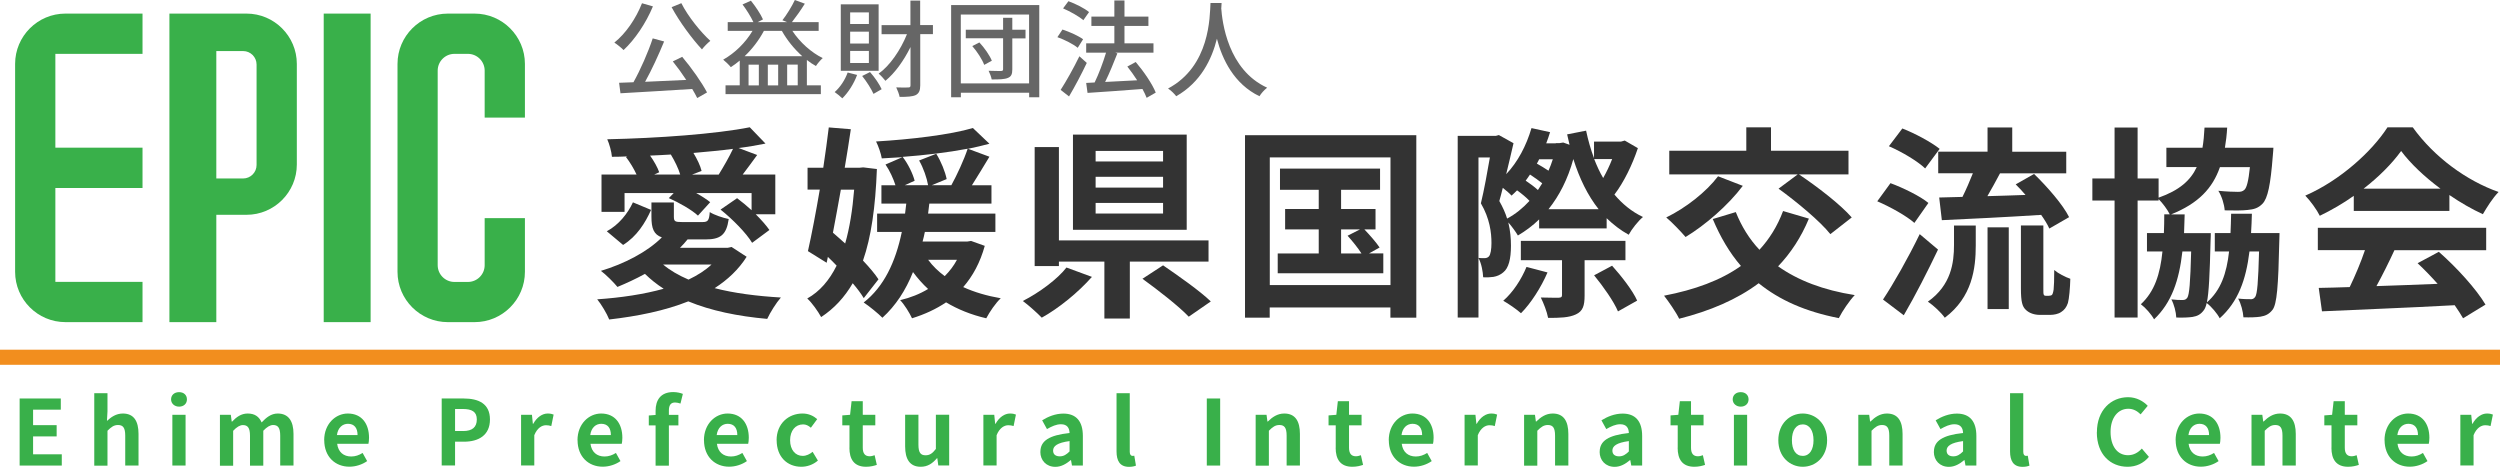 <?xml version="1.0" encoding="UTF-8"?>
<svg id="_レイヤー_6" data-name="レイヤー_6" xmlns="http://www.w3.org/2000/svg" viewBox="0 0 331 61.8">
  <defs>
    <style>
      .cls-1 {
        fill: none;
        stroke: #f28e1e;
        stroke-miterlimit: 10;
        stroke-width: 2px;
      }

      .cls-2 {
        fill: #666;
      }

      .cls-3 {
        fill: #333;
      }

      .cls-4 {
        fill: #39b04a;
      }
    </style>
  </defs>
  <g>
    <path class="cls-4" d="M7.33,19.56V7.13h11.54V1.8h-10.21c-3.67,0-6.66,2.99-6.66,6.66v27.53c0,3.67,2.99,6.66,6.66,6.66h10.21v-5.33H7.33v-12.43h11.54v-5.34H7.33Z"/>
    <rect class="cls-4" x="42.86" y="1.8" width="6.21" height="40.85"/>
    <path class="cls-4" d="M32.64,1.8h-10.21v40.85h6.21v-14.21h4c3.67,0,6.66-2.99,6.66-6.66v-13.32c0-3.67-2.99-6.66-6.66-6.66ZM33.97,21.85c0,.98-.8,1.78-1.78,1.78h-3.55V6.76h3.55c.98,0,1.78.8,1.78,1.78v13.31Z"/>
    <path class="cls-4" d="M64.17,35.11c0,1.22-.99,2.22-2.22,2.22h-1.78c-1.22,0-2.22-.99-2.22-2.22V9.35c0-1.22.99-2.22,2.22-2.22h1.78c1.22,0,2.22.99,2.22,2.22v6.22h5.33v-7.11c0-3.67-2.99-6.66-6.66-6.66h-3.55c-3.67,0-6.66,2.99-6.66,6.66v27.53c0,3.67,2.99,6.66,6.66,6.66h3.55c3.67,0,6.66-2.99,6.66-6.66v-7.11h-5.33v6.22Z"/>
  </g>
  <g>
    <path class="cls-2" d="M86.45.84c-.94,2.26-2.41,4.41-3.89,5.79-.25-.27-.87-.77-1.22-.99,1.51-1.2,2.86-3.18,3.66-5.21l1.46.42ZM90.32,7.52c1.25,1.48,2.62,3.43,3.29,4.72l-1.3.74c-.17-.35-.39-.76-.66-1.2-3.43.22-7.05.43-9.5.57l-.18-1.39c.57-.01,1.22-.04,1.9-.07.92-1.64,1.96-4.01,2.55-5.81l1.51.41c-.73,1.77-1.65,3.78-2.52,5.34,1.69-.07,3.59-.17,5.45-.25-.56-.85-1.19-1.72-1.78-2.45l1.23-.6ZM90.21.42c.87,1.74,2.55,3.82,3.84,4.99-.35.27-.85.78-1.11,1.13-1.3-1.39-2.97-3.64-4.02-5.59l1.29-.53Z"/>
    <path class="cls-2" d="M104.91,4.09c.99,1.5,2.49,2.86,4.02,3.6-.28.24-.7.73-.9,1.05-.41-.22-.81-.49-1.2-.8v3.36h1.85v1.16h-12.62v-1.16h1.88v-3.28c-.38.32-.78.62-1.18.87-.21-.27-.73-.77-1.01-.99,1.54-.87,2.94-2.23,3.88-3.81h-3.28v-1.16h3.4c-.32-.69-.91-1.64-1.44-2.34l1.11-.5c.62.77,1.29,1.78,1.6,2.48l-.7.36h3.89l-.62-.25c.56-.71,1.26-1.85,1.65-2.68l1.32.49c-.53.85-1.18,1.77-1.71,2.44h3.54v1.16h-3.49ZM106.22,7.44c-1.05-.94-2-2.1-2.7-3.35h-2.38c-.67,1.26-1.55,2.4-2.55,3.35h7.63ZM100.47,8.56h-1.36v2.75h1.36v-2.75ZM103.03,8.56h-1.37v2.75h1.37v-2.75ZM105.62,11.3v-2.75h-1.4v2.75h1.4Z"/>
    <path class="cls-2" d="M113.48,9.92c-.43,1.18-1.19,2.35-1.96,3.1-.22-.22-.71-.63-1.01-.83.73-.64,1.37-1.6,1.72-2.59l1.25.32ZM116.33,9.37h-5.01V.57h5.01v8.8ZM115.04,1.64h-2.48v1.54h2.48v-1.54ZM115.04,4.19h-2.48v1.57h2.48v-1.57ZM115.04,6.74h-2.48v1.6h2.48v-1.6ZM115.19,9.54c.62.69,1.26,1.64,1.54,2.27l-1.08.62c-.28-.64-.92-1.65-1.5-2.37l1.04-.52ZM123.53,4.52h-1.69v6.78c0,.7-.17,1.06-.6,1.29-.43.2-1.11.24-2.13.24-.06-.34-.28-.91-.45-1.26.71.03,1.39.03,1.6.01.21,0,.29-.07.29-.28v-5.07c-.9,1.82-2.06,3.43-3.32,4.47-.22-.28-.62-.73-.9-.95,1.5-1.06,2.91-3.14,3.75-5.22h-3.36v-1.2h3.82V.08h1.29v3.24h1.69v1.2Z"/>
    <path class="cls-2" d="M137.6.67v12.21h-1.34v-.6h-9.04v.6h-1.29V.67h11.67ZM136.25,11.04V1.92h-9.04v9.12h9.04ZM135.78,5.08h-1.75v4.1c0,.64-.14.95-.57,1.13-.46.2-1.15.21-2.16.21-.06-.34-.24-.81-.41-1.15.71.03,1.44.03,1.65.03.21-.01.27-.07.27-.24v-4.09h-4.94v-1.13h4.94v-1.58h1.22v1.58h1.75v1.13ZM129.67,5.62c.67.71,1.37,1.72,1.65,2.42l-1.01.55c-.25-.69-.92-1.74-1.58-2.49l.94-.48Z"/>
    <path class="cls-2" d="M142.69,6.33c-.57-.48-1.75-1.08-2.69-1.41l.67-1.01c.94.31,2.13.84,2.73,1.29l-.71,1.13ZM143.89,8.33c-.69,1.46-1.57,3.12-2.35,4.44l-1.11-.87c.7-1.08,1.71-2.86,2.48-4.45l.98.88ZM143.44,2.68c-.56-.5-1.74-1.16-2.69-1.57l.71-.95c.94.34,2.14.94,2.73,1.44l-.76,1.08ZM151.81,12.94c-.13-.34-.32-.74-.55-1.16-2.61.21-5.35.39-7.27.52l-.18-1.32,1.12-.06c.55-1.13,1.13-2.68,1.51-3.95h-2.63v-1.23h3.73v-2.31h-3.04v-1.23h3.04V.06h1.34v2.14h3.17v1.23h-3.17v2.31h3.84v1.23h-5.07l.29.1c-.48,1.22-1.06,2.65-1.62,3.78,1.32-.07,2.79-.15,4.24-.22-.41-.64-.87-1.27-1.3-1.82l1.11-.6c1.05,1.23,2.2,2.91,2.65,4.05l-1.2.69Z"/>
    <path class="cls-2" d="M161.69,1.06c.13,1.84.87,8.17,6.08,10.55-.41.32-.8.77-1.02,1.13-3.36-1.62-4.92-4.87-5.63-7.61-.67,2.69-2.13,5.76-5.39,7.61-.24-.32-.66-.74-1.08-1.02,5.58-2.97,5.52-9.53,5.62-11.32h1.47l-.04.66Z"/>
  </g>
  <g>
    <path class="cls-3" d="M98.86,33.99c-1.05,1.67-2.51,3.05-4.24,4.16,2.59.67,5.56,1.05,8.77,1.24-.62.7-1.43,2-1.81,2.83-3.91-.35-7.45-1.08-10.45-2.32-3.1,1.24-6.72,1.97-10.47,2.4-.3-.76-1.05-2.02-1.59-2.67,3.19-.22,6.18-.67,8.8-1.4-.92-.59-1.73-1.24-2.48-1.97-1.21.67-2.46,1.24-3.64,1.73-.46-.57-1.54-1.65-2.19-2.13,3.08-.92,6.15-2.51,8.07-4.43-1.08-.38-1.38-1.19-1.38-2.73v-1.89h2.97v1.89c0,.62.16.7,1.08.7h2.73c.7,0,.86-.22.94-1.32.59.38,1.73.76,2.51.92-.3,2.13-1.11,2.7-3.1,2.7h-2.35c-.3.38-.65.76-1,1.11h6.32l.51-.11,2,1.3ZM82.66,28.05h-3.02v-4.94h4.64c-.35-.76-.86-1.62-1.4-2.32l.16-.08c-.67.03-1.35.05-2.02.05-.05-.67-.35-1.73-.62-2.32,6.67-.14,14.41-.7,18.87-1.59l2.08,2.16c-1.11.22-2.29.43-3.56.59l2.46.92c-.65.89-1.32,1.81-1.92,2.59h4.32v5.26h-2.59c.73.73,1.38,1.46,1.81,2.08l-2.29,1.7c-.78-1.3-2.59-3.13-4.18-4.4l2.19-1.51c.62.46,1.3,1.03,1.92,1.59v-2.27h-7.34c.73.4,1.4.84,1.86,1.21l-1.62,1.78c-.81-.76-2.51-1.73-3.86-2.32l.65-.67h-6.51v2.48ZM80.34,30.62c1.57-.84,2.78-2.35,3.46-3.83l2.4,1c-.78,1.75-1.89,3.51-3.7,4.64l-2.16-1.81ZM90.06,23.11c-.24-.81-.73-1.81-1.24-2.65-.92.05-1.84.11-2.75.14.54.76,1,1.59,1.21,2.21l-.67.3h3.46ZM87.79,35.02c.92.78,2.05,1.43,3.37,2,1.19-.57,2.21-1.21,3.05-2h-6.42ZM95.16,23.11c.62-1,1.4-2.35,1.89-3.4-1.67.22-3.43.38-5.24.54.49.81.92,1.7,1.08,2.38l-1.27.49h3.54Z"/>
    <path class="cls-3" d="M114.36,39.47c-.35-.59-.86-1.27-1.46-1.97-1.08,1.86-2.46,3.35-4.18,4.48-.43-.78-1.21-1.89-1.84-2.46,1.65-.92,2.92-2.4,3.89-4.35-.38-.4-.76-.78-1.16-1.16l-.16.78-2.48-1.54c.49-2.16,1.05-5.1,1.57-8.15h-1.62v-2.89h2.08c.27-1.86.54-3.7.73-5.34l2.92.24c-.24,1.62-.51,3.35-.81,5.1h1.94l.51-.05,1.81.22c-.19,5.05-.76,9.02-1.84,12.12.84.89,1.57,1.75,2.05,2.48l-1.94,2.48ZM111.33,25.11c-.35,1.94-.7,3.89-1.05,5.7.51.46,1.08.92,1.62,1.43.59-2.05.97-4.43,1.19-7.13h-1.75ZM130.39,32.53c-.62,2.24-1.59,4.02-2.86,5.48,1.46.67,3.13,1.16,4.97,1.48-.67.62-1.48,1.81-1.92,2.65-2-.46-3.78-1.19-5.32-2.11-1.32.89-2.83,1.59-4.51,2.11-.32-.7-1-1.81-1.57-2.4,1.35-.32,2.59-.81,3.7-1.48-.73-.67-1.4-1.43-2-2.24-.97,2.43-2.29,4.45-4.05,6.05-.49-.51-1.78-1.57-2.48-2.02,2.67-2.08,4.21-5.32,5.05-9.34h-3.27v-2.43h3.7c.05-.43.11-.86.16-1.32h-3.29v-2.43h1.86c-.27-.86-.76-1.94-1.32-2.75l2.24-.97c-.94.05-1.84.11-2.73.16-.11-.65-.46-1.65-.76-2.24,4.59-.27,9.83-.89,12.82-1.78l2.19,2.08c-.86.24-1.84.46-2.83.67l2.83,1.05c-.78,1.27-1.59,2.65-2.32,3.78h2.59v2.43h-8.23c-.05.46-.11.89-.16,1.32h8.91v2.43h-9.34c-.08.43-.19.86-.3,1.27h5.91l.51-.08,1.81.65ZM125.96,24.52c.73-1.32,1.67-3.35,2.16-4.83-2.67.51-5.7.86-8.61,1.08.73.94,1.35,2.24,1.59,3.16l-1.3.59h3.08c-.16-.94-.62-2.29-1.19-3.27l2.27-.89c.65,1.03,1.19,2.4,1.38,3.35l-1.97.81h2.59ZM122.89,34.4c.59.81,1.35,1.54,2.19,2.16.65-.65,1.19-1.35,1.62-2.16h-3.81Z"/>
    <path class="cls-3" d="M144.57,36.66c-1.78,2.02-4.35,4.13-6.64,5.4-.65-.67-1.81-1.7-2.51-2.21,2.19-1.11,4.62-2.92,5.78-4.43l3.37,1.24ZM149.59,34.64v7.53h-3.37v-7.53h-6.02v.59h-3.21v-15.76h3.21v12.36h19.81v2.81h-10.42ZM157.12,30.43h-15.06v-12.61h15.06v12.61ZM153.99,19.98h-8.93v1.4h8.93v-1.4ZM153.99,23.41h-8.93v1.43h8.93v-1.43ZM153.99,26.87h-8.93v1.4h8.93v-1.4ZM153.99,35.13c1.97,1.35,4.86,3.37,6.32,4.78l-2.92,2.02c-1.27-1.35-4.08-3.54-6.13-5.02l2.73-1.78Z"/>
    <path class="cls-3" d="M187.52,17.9v24.16h-3.43v-1.35h-15.98v1.35h-3.27v-24.16h22.67ZM184.1,37.74v-16.9h-15.98v16.9h15.98ZM183.15,33.56v2.62h-13.98v-2.62h5.43v-3.19h-4.45v-2.7h4.45v-2.54h-5.13v-2.81h13.25v2.81h-5.16v2.54h4.56v2.7h-1.48c.73.76,1.59,1.75,2.02,2.4l-1.4.78h1.89ZM177.56,33.56h2.7c-.46-.73-1.21-1.65-1.84-2.35l1.65-.84h-2.51v3.19Z"/>
    <path class="cls-3" d="M216.85,19.63c-.73,2.19-1.86,4.51-3.1,6.13,1.05,1.24,2.29,2.27,3.78,2.97-.65.54-1.48,1.59-1.89,2.35-1.08-.59-2.05-1.35-2.92-2.19v1.35h-8.94v-1.19c-.86.84-1.81,1.54-2.81,2.13-.3-.51-.81-1.21-1.27-1.73.27,1.11.35,2.16.35,3.08,0,1.75-.3,2.97-1.03,3.54-.38.32-.81.51-1.3.59-.38.05-.84.08-1.35.05-.03-.73-.22-1.81-.62-2.56.32.03.57.03.78.03s.43-.05.59-.22c.24-.24.35-.97.35-1.78,0-1.38-.22-3.24-1.4-5.26.43-1.75.86-4.18,1.19-6.07h-1.51v21.19h-2.75v-24.05h5.05l.4-.11,1.94,1.08c-.3,1.27-.62,2.7-.97,4.1,1.54-1.62,2.67-3.78,3.35-6.1l2.46.54c-.16.51-.32,1-.51,1.48h1.27v-.03h.49l.49-.08.84.3c-.11-.46-.22-.92-.32-1.38l2.51-.49c.27,1.27.62,2.51,1.05,3.64v-2.19h3.56l.51-.14,1.73,1ZM202.51,26.6c-.43-.46-1.05-.97-1.65-1.4-.24.24-.49.49-.73.7-.24-.27-.7-.67-1.16-1.03-.16.62-.3,1.21-.46,1.75.46.81.81,1.59,1.03,2.32,1.08-.57,2.08-1.38,2.97-2.35ZM204.89,36.07c-.86,2-2.21,4.1-3.51,5.4-.54-.49-1.67-1.27-2.35-1.65,1.3-1.13,2.4-2.83,3.08-4.48l2.78.73ZM209.8,34.45v4.67c0,1.35-.22,2.08-1.16,2.51-.92.43-2.11.46-3.67.46-.16-.84-.59-1.94-.97-2.7.97.03,2.05.03,2.38.03.32-.03.43-.08.43-.35v-4.62h-5.45v-2.56h13.85v2.56h-5.4ZM204.19,24.27c-.43-.35-1.03-.78-1.62-1.16-.19.3-.38.54-.57.81.57.38,1.19.84,1.62,1.24.19-.3.38-.59.57-.89ZM203.78,21.09c-.08.19-.19.38-.3.57.51.3,1.08.62,1.54.94.22-.49.41-1,.57-1.51h-1.81ZM211.66,27.7c-1.46-1.84-2.54-4.08-3.35-6.64-.73,2.65-1.86,4.86-3.29,6.64h6.64ZM211.07,21.06c.35.89.73,1.73,1.19,2.51.43-.76.86-1.65,1.19-2.51h-2.38ZM213.44,35.18c1.24,1.38,2.73,3.29,3.32,4.62l-2.54,1.43c-.54-1.3-1.94-3.29-3.16-4.78l2.38-1.27Z"/>
    <path class="cls-3" d="M239.5,28.94c-1.03,2.48-2.4,4.56-4.08,6.32,2.62,1.86,5.99,3.16,10.15,3.81-.7.73-1.65,2.13-2.11,3.05-4.4-.86-7.85-2.38-10.61-4.62-2.89,2.16-6.45,3.67-10.53,4.7-.38-.81-1.4-2.29-2-3.05,4.05-.78,7.48-2.02,10.18-3.94-1.51-1.75-2.73-3.83-3.73-6.21l3.05-.92c.76,1.89,1.78,3.56,3.13,4.99,1.32-1.43,2.38-3.13,3.13-5.13l3.4,1ZM230.75,24.6c-1.94,2.59-4.99,5.21-7.58,6.78-.57-.67-1.84-2-2.56-2.59,2.56-1.24,5.29-3.37,6.86-5.45l3.29,1.27ZM238.02,23.09h-17.01v-3.13h10.2v-3.1h3.27v3.1h10.26v3.13h-6.56c2.38,1.59,5.51,3.99,6.99,5.7l-2.83,2.21c-1.35-1.7-4.43-4.26-6.86-6.02l2.54-1.89Z"/>
    <path class="cls-3" d="M253.46,29.51c-1.03-.92-3.21-2.13-4.91-2.86l1.75-2.4c1.67.62,3.91,1.7,5.02,2.62l-1.86,2.65ZM256.59,33.05c-1.38,2.89-2.97,6.02-4.53,8.69l-2.75-2.08c1.38-2.08,3.32-5.48,4.86-8.66l2.43,2.05ZM254.89,22.3c-.97-.94-3.1-2.21-4.8-2.94l1.78-2.35c1.67.65,3.83,1.81,4.94,2.7l-1.92,2.59ZM258.7,29.86h2.89v2.65c0,3.02-.46,6.83-4.1,9.56-.46-.67-1.51-1.65-2.24-2.13,3.1-2.19,3.46-5.18,3.46-7.5v-2.56ZM263.15,20.09v-3.21h3.27v3.21h7.15v2.86h-8.77c-.54,1.03-1.13,2.08-1.67,3.02,1.62-.03,3.32-.11,5.05-.16-.43-.49-.86-.97-1.3-1.4l2.43-1.38c1.75,1.7,3.81,4.05,4.64,5.72l-2.62,1.51c-.24-.54-.62-1.16-1.08-1.81-4.72.3-9.64.54-13.15.7l-.35-3,3.08-.08c.49-.97.97-2.11,1.38-3.13h-4.59v-2.86h6.53ZM263.15,30.1h2.81v10.82h-2.81v-10.82ZM271.33,39.15c.13,0,.27-.03.35-.11.08-.08.16-.3.22-.7.05-.4.08-1.38.08-2.59.54.46,1.43.92,2.13,1.16-.03,1.24-.16,2.65-.32,3.21-.19.57-.49.94-.89,1.19-.38.27-.97.38-1.46.38h-1.38c-.67,0-1.4-.22-1.84-.67-.46-.43-.65-1.03-.65-2.83v-8.34h2.97v8.39c0,.4,0,.67.05.76.03.11.13.16.27.16h.46Z"/>
    <path class="cls-3" d="M301.81,30.86s-.03.73-.03,1.05c-.13,6.02-.32,8.34-.89,9.1-.46.59-.94.81-1.62.92-.51.08-1.35.11-2.24.08-.05-.76-.32-1.81-.7-2.48.7.08,1.27.08,1.59.08.3.03.49-.05.67-.3.27-.4.4-1.94.51-6.02h-1.27c-.46,3.78-1.51,6.67-3.94,8.85-.32-.62-1.11-1.57-1.73-2.02-.08.43-.22.73-.35.92-.43.59-.86.81-1.51.92-.54.08-1.35.11-2.16.08-.03-.73-.3-1.75-.65-2.4.65.08,1.13.08,1.46.08.3,0,.46-.05.65-.3.27-.43.4-1.97.51-6.13h-1.16c-.43,3.83-1.43,6.78-3.75,8.99-.35-.65-1.13-1.54-1.75-2,1.81-1.67,2.56-3.99,2.86-6.99h-2.05v-2.43h2.24c.03-.78.05-1.62.05-2.48h.73c-.3-.62-.94-1.48-1.48-2.02v.19h-2.78v15.49h-3.05v-15.49h-2.94v-2.92h2.94v-6.75h3.05v6.75h2.78v2.54c2.75-.97,4.24-2.29,5.05-4.05h-4.02v-2.56h4.78c.14-.81.22-1.7.27-2.67h3c-.05.94-.16,1.84-.3,2.67h6.42s-.03.7-.08,1.08c-.3,3.86-.67,5.59-1.35,6.32-.57.59-1.13.76-2,.84-.67.08-1.81.08-3.02.05-.05-.78-.38-1.86-.84-2.59,1.08.11,2.11.14,2.59.14.38,0,.62-.05.86-.27.3-.27.54-1.13.73-3h-3.97c-.97,2.78-2.83,4.8-6.48,6.26h1.81c-.03.86-.05,1.7-.08,2.48h3.54s0,.7-.03,1.05c-.11,4.43-.22,6.86-.49,8.12,1.86-1.62,2.62-3.86,2.94-6.75h-1.89v-2.43h2.08c.05-.81.05-1.67.08-2.56h2.75c-.03.89-.05,1.75-.11,2.56h3.75Z"/>
    <path class="cls-3" d="M311.65,25.92c-1.4,1-2.94,1.89-4.51,2.65-.38-.78-1.24-1.97-1.92-2.67,4.64-2.02,8.85-5.88,10.88-9.04h3.35c2.86,3.97,7.13,7.07,11.36,8.56-.81.84-1.51,1.97-2.08,2.94-1.46-.67-2.97-1.54-4.43-2.54v2.11h-12.66v-2ZM306.9,30.16h22.27v2.97h-12.15c-.73,1.59-1.57,3.27-2.38,4.75,2.59-.08,5.34-.19,8.1-.3-.86-.97-1.78-1.92-2.65-2.73l2.81-1.51c2.4,2.11,4.94,4.91,6.18,6.99l-2.97,1.81c-.3-.51-.67-1.11-1.11-1.73-6.34.35-12.98.59-17.57.81l-.43-3.1c1.21-.03,2.59-.05,4.1-.11.73-1.51,1.48-3.29,2.02-4.89h-6.24v-2.97ZM323.12,24.98c-2.11-1.57-3.97-3.32-5.21-4.99-1.19,1.65-2.92,3.4-4.97,4.99h10.18Z"/>
  </g>
  <g>
    <path class="cls-4" d="M2.6,52.76h5.45v1.48h-3.67v2.05h3.12v1.49h-3.12v2.37h3.8v1.49H2.6v-8.88Z"/>
    <path class="cls-4" d="M12.48,52.06h1.75v2.41l-.07,1.26c.54-.5,1.2-.98,2.11-.98,1.45,0,2.07,1.01,2.07,2.7v4.19h-1.76v-3.97c0-1.03-.29-1.4-.95-1.4-.55,0-.9.26-1.4.76v4.62h-1.75v-9.57Z"/>
    <path class="cls-4" d="M22.65,52.88c0-.58.44-.96,1.06-.96s1.04.38,1.04.96-.44.96-1.04.96-1.06-.41-1.06-.96ZM22.82,54.92h1.75v6.72h-1.75v-6.72Z"/>
    <path class="cls-4" d="M29.12,54.92h1.44l.12.9h.05c.56-.59,1.19-1.07,2.06-1.07.96,0,1.52.43,1.85,1.18.61-.65,1.26-1.18,2.13-1.18,1.43,0,2.09,1.01,2.09,2.7v4.19h-1.76v-3.97c0-1.03-.3-1.4-.94-1.4-.38,0-.82.25-1.3.76v4.62h-1.76v-3.97c0-1.03-.3-1.4-.94-1.4-.38,0-.82.25-1.29.76v4.62h-1.75v-6.72Z"/>
    <path class="cls-4" d="M42.92,58.29c0-2.18,1.52-3.54,3.13-3.54,1.85,0,2.81,1.36,2.81,3.21,0,.32-.04.65-.08.8h-4.14c.14,1.1.86,1.68,1.86,1.68.55,0,1.03-.17,1.51-.47l.6,1.08c-.66.46-1.51.74-2.35.74-1.87,0-3.33-1.31-3.33-3.51ZM47.34,57.6c0-.91-.41-1.49-1.27-1.49-.71,0-1.33.5-1.46,1.49h2.73Z"/>
    <path class="cls-4" d="M58.48,52.76h2.91c1.97,0,3.48.68,3.48,2.78s-1.52,2.94-3.43,2.94h-1.19v3.15h-1.77v-8.88ZM61.32,57.07c1.22,0,1.81-.52,1.81-1.54s-.65-1.38-1.87-1.38h-1.01v2.91h1.07Z"/>
    <path class="cls-4" d="M68.99,54.92h1.44l.12,1.19h.05c.49-.88,1.21-1.36,1.91-1.36.37,0,.59.06.79.14l-.31,1.52c-.23-.07-.42-.11-.7-.11-.53,0-1.16.35-1.55,1.32v4.01h-1.75v-6.72Z"/>
    <path class="cls-4" d="M76.46,58.29c0-2.18,1.52-3.54,3.13-3.54,1.85,0,2.81,1.36,2.81,3.21,0,.32-.04.65-.08.8h-4.14c.14,1.1.86,1.68,1.86,1.68.55,0,1.03-.17,1.51-.47l.6,1.08c-.66.46-1.51.74-2.35.74-1.87,0-3.33-1.31-3.33-3.51ZM80.88,57.6c0-.91-.41-1.49-1.27-1.49-.71,0-1.33.5-1.46,1.49h2.73Z"/>
    <path class="cls-4" d="M90.09,53.43c-.23-.08-.49-.14-.71-.14-.53,0-.82.31-.82,1.06v.58h1.26v1.39h-1.26v5.33h-1.76v-5.33h-.9v-1.31l.9-.07v-.55c0-1.4.65-2.48,2.34-2.48.52,0,.97.12,1.27.24l-.32,1.3Z"/>
    <path class="cls-4" d="M93.2,58.29c0-2.18,1.52-3.54,3.13-3.54,1.85,0,2.81,1.36,2.81,3.21,0,.32-.04.65-.08.8h-4.14c.14,1.1.86,1.68,1.86,1.68.55,0,1.03-.17,1.51-.47l.6,1.08c-.66.46-1.51.74-2.35.74-1.87,0-3.33-1.31-3.33-3.51ZM97.62,57.6c0-.91-.41-1.49-1.27-1.49-.71,0-1.33.5-1.46,1.49h2.73Z"/>
    <path class="cls-4" d="M102.82,58.29c0-2.24,1.61-3.54,3.43-3.54.83,0,1.46.32,1.95.74l-.84,1.14c-.34-.29-.65-.44-1.03-.44-1.02,0-1.72.83-1.72,2.1s.7,2.07,1.67,2.07c.48,0,.94-.23,1.31-.54l.7,1.16c-.64.56-1.45.82-2.19.82-1.86,0-3.27-1.3-3.27-3.51Z"/>
    <path class="cls-4" d="M112.47,59.28v-2.97h-.95v-1.31l1.03-.08.2-1.8h1.48v1.8h1.66v1.39h-1.66v2.97c0,.77.31,1.13.91,1.13.22,0,.48-.07.66-.14l.29,1.28c-.36.12-.83.25-1.42.25-1.6,0-2.21-1.01-2.21-2.52Z"/>
    <path class="cls-4" d="M119.84,59.11v-4.2h1.76v3.97c0,1.04.29,1.4.94,1.4.55,0,.91-.24,1.37-.84v-4.53h1.76v6.72h-1.44l-.13-.96h-.05c-.58.68-1.22,1.13-2.15,1.13-1.44,0-2.06-1.01-2.06-2.69Z"/>
    <path class="cls-4" d="M130.2,54.92h1.44l.12,1.19h.05c.49-.88,1.21-1.36,1.91-1.36.37,0,.59.06.79.14l-.31,1.52c-.23-.07-.42-.11-.7-.11-.53,0-1.16.35-1.55,1.32v4.01h-1.75v-6.72Z"/>
    <path class="cls-4" d="M137.75,59.81c0-1.44,1.16-2.19,3.86-2.48-.02-.66-.31-1.16-1.14-1.16-.62,0-1.22.28-1.85.64l-.64-1.16c.79-.49,1.75-.89,2.81-.89,1.7,0,2.58,1.02,2.58,2.96v3.92h-1.44l-.13-.72h-.04c-.59.5-1.26.89-2.03.89-1.2,0-1.99-.85-1.99-1.99ZM141.61,59.76v-1.36c-1.63.22-2.18.66-2.18,1.26,0,.53.37.76.89.76s.88-.24,1.3-.66Z"/>
    <path class="cls-4" d="M147.83,59.75v-7.69h1.75v7.77c0,.4.19.53.36.53.07,0,.12,0,.24-.02l.22,1.31c-.2.08-.5.16-.91.16-1.22,0-1.66-.8-1.66-2.05Z"/>
    <path class="cls-4" d="M159.78,52.76h1.77v8.88h-1.77v-8.88Z"/>
    <path class="cls-4" d="M166.25,54.92h1.44l.12.89h.05c.59-.58,1.27-1.06,2.18-1.06,1.45,0,2.07,1.01,2.07,2.7v4.19h-1.76v-3.97c0-1.03-.29-1.4-.95-1.4-.55,0-.9.26-1.4.76v4.62h-1.75v-6.72Z"/>
    <path class="cls-4" d="M176.85,59.28v-2.97h-.95v-1.31l1.03-.08.2-1.8h1.48v1.8h1.66v1.39h-1.66v2.97c0,.77.31,1.13.91,1.13.22,0,.48-.07.66-.14l.29,1.28c-.36.12-.83.25-1.42.25-1.6,0-2.21-1.01-2.21-2.52Z"/>
    <path class="cls-4" d="M183.87,58.29c0-2.18,1.52-3.54,3.13-3.54,1.85,0,2.81,1.36,2.81,3.21,0,.32-.04.65-.08.8h-4.14c.14,1.1.86,1.68,1.86,1.68.55,0,1.03-.17,1.51-.47l.6,1.08c-.66.46-1.51.74-2.35.74-1.87,0-3.33-1.31-3.33-3.51ZM188.29,57.6c0-.91-.41-1.49-1.27-1.49-.71,0-1.33.5-1.46,1.49h2.73Z"/>
    <path class="cls-4" d="M193.91,54.92h1.44l.12,1.19h.05c.49-.88,1.21-1.36,1.91-1.36.37,0,.59.06.79.14l-.31,1.52c-.23-.07-.42-.11-.7-.11-.53,0-1.16.35-1.55,1.32v4.01h-1.75v-6.72Z"/>
    <path class="cls-4" d="M201.79,54.92h1.44l.12.89h.05c.59-.58,1.27-1.06,2.18-1.06,1.45,0,2.07,1.01,2.07,2.7v4.19h-1.76v-3.97c0-1.03-.29-1.4-.95-1.4-.55,0-.9.26-1.4.76v4.62h-1.75v-6.72Z"/>
    <path class="cls-4" d="M211.8,59.81c0-1.44,1.16-2.19,3.86-2.48-.02-.66-.31-1.16-1.14-1.16-.62,0-1.22.28-1.85.64l-.64-1.16c.79-.49,1.75-.89,2.81-.89,1.7,0,2.58,1.02,2.58,2.96v3.92h-1.44l-.13-.72h-.04c-.59.5-1.26.89-2.03.89-1.2,0-1.99-.85-1.99-1.99ZM215.66,59.76v-1.36c-1.63.22-2.18.66-2.18,1.26,0,.53.37.76.89.76s.88-.24,1.3-.66Z"/>
    <path class="cls-4" d="M222.13,59.28v-2.97h-.95v-1.31l1.03-.08.2-1.8h1.48v1.8h1.66v1.39h-1.66v2.97c0,.77.31,1.13.91,1.13.22,0,.48-.07.66-.14l.29,1.28c-.36.12-.83.25-1.42.25-1.6,0-2.21-1.01-2.21-2.52Z"/>
    <path class="cls-4" d="M229.41,52.88c0-.58.44-.96,1.06-.96s1.04.38,1.04.96-.44.96-1.04.96-1.06-.41-1.06-.96ZM229.57,54.92h1.75v6.72h-1.75v-6.72Z"/>
    <path class="cls-4" d="M235.45,58.29c0-2.24,1.55-3.54,3.23-3.54s3.23,1.3,3.23,3.54-1.55,3.51-3.23,3.51-3.23-1.3-3.23-3.51ZM240.11,58.29c0-1.27-.52-2.1-1.43-2.1s-1.43.83-1.43,2.1.52,2.07,1.43,2.07,1.43-.82,1.43-2.07Z"/>
    <path class="cls-4" d="M246.04,54.92h1.44l.12.89h.05c.59-.58,1.27-1.06,2.18-1.06,1.45,0,2.07,1.01,2.07,2.7v4.19h-1.76v-3.97c0-1.03-.29-1.4-.95-1.4-.55,0-.9.26-1.4.76v4.62h-1.75v-6.72Z"/>
    <path class="cls-4" d="M256.05,59.81c0-1.44,1.16-2.19,3.86-2.48-.02-.66-.31-1.16-1.14-1.16-.62,0-1.22.28-1.85.64l-.64-1.16c.79-.49,1.75-.89,2.81-.89,1.7,0,2.58,1.02,2.58,2.96v3.92h-1.44l-.13-.72h-.04c-.59.5-1.26.89-2.03.89-1.2,0-1.99-.85-1.99-1.99ZM259.91,59.76v-1.36c-1.63.22-2.18.66-2.18,1.26,0,.53.37.76.89.76s.88-.24,1.3-.66Z"/>
    <path class="cls-4" d="M266.13,59.75v-7.69h1.75v7.77c0,.4.19.53.36.53.07,0,.12,0,.24-.02l.22,1.31c-.2.08-.5.16-.91.16-1.22,0-1.66-.8-1.66-2.05Z"/>
    <path class="cls-4" d="M277.63,57.23c0-2.93,1.88-4.64,4.13-4.64,1.13,0,2.03.54,2.6,1.14l-.94,1.13c-.44-.43-.96-.74-1.63-.74-1.34,0-2.35,1.15-2.35,3.06s.91,3.09,2.31,3.09c.76,0,1.35-.36,1.83-.88l.94,1.1c-.73.85-1.68,1.31-2.83,1.31-2.24,0-4.07-1.61-4.07-4.57Z"/>
    <path class="cls-4" d="M288.05,58.29c0-2.18,1.52-3.54,3.13-3.54,1.85,0,2.81,1.36,2.81,3.21,0,.32-.04.65-.08.8h-4.14c.14,1.1.86,1.68,1.86,1.68.55,0,1.03-.17,1.51-.47l.6,1.08c-.66.46-1.51.74-2.35.74-1.87,0-3.33-1.31-3.33-3.51ZM292.48,57.6c0-.91-.41-1.49-1.27-1.49-.71,0-1.33.5-1.46,1.49h2.73Z"/>
    <path class="cls-4" d="M298.09,54.92h1.44l.12.89h.05c.59-.58,1.27-1.06,2.18-1.06,1.45,0,2.08,1.01,2.08,2.7v4.19h-1.76v-3.97c0-1.03-.29-1.4-.95-1.4-.55,0-.9.26-1.4.76v4.62h-1.75v-6.72Z"/>
    <path class="cls-4" d="M308.69,59.28v-2.97h-.95v-1.31l1.03-.08.2-1.8h1.48v1.8h1.66v1.39h-1.66v2.97c0,.77.31,1.13.91,1.13.22,0,.48-.07.66-.14l.29,1.28c-.36.12-.83.25-1.42.25-1.6,0-2.21-1.01-2.21-2.52Z"/>
    <path class="cls-4" d="M315.71,58.29c0-2.18,1.52-3.54,3.13-3.54,1.85,0,2.81,1.36,2.81,3.21,0,.32-.04.65-.08.8h-4.14c.14,1.1.86,1.68,1.86,1.68.55,0,1.03-.17,1.51-.47l.6,1.08c-.66.46-1.51.74-2.35.74-1.87,0-3.33-1.31-3.33-3.51ZM320.14,57.6c0-.91-.41-1.49-1.27-1.49-.71,0-1.33.5-1.46,1.49h2.73Z"/>
    <path class="cls-4" d="M325.75,54.92h1.44l.12,1.19h.05c.49-.88,1.21-1.36,1.91-1.36.37,0,.59.06.79.14l-.31,1.52c-.23-.07-.42-.11-.7-.11-.53,0-1.16.35-1.55,1.32v4.01h-1.75v-6.72Z"/>
  </g>
  <line class="cls-1" y1="47.3" x2="331" y2="47.3"/>
</svg>